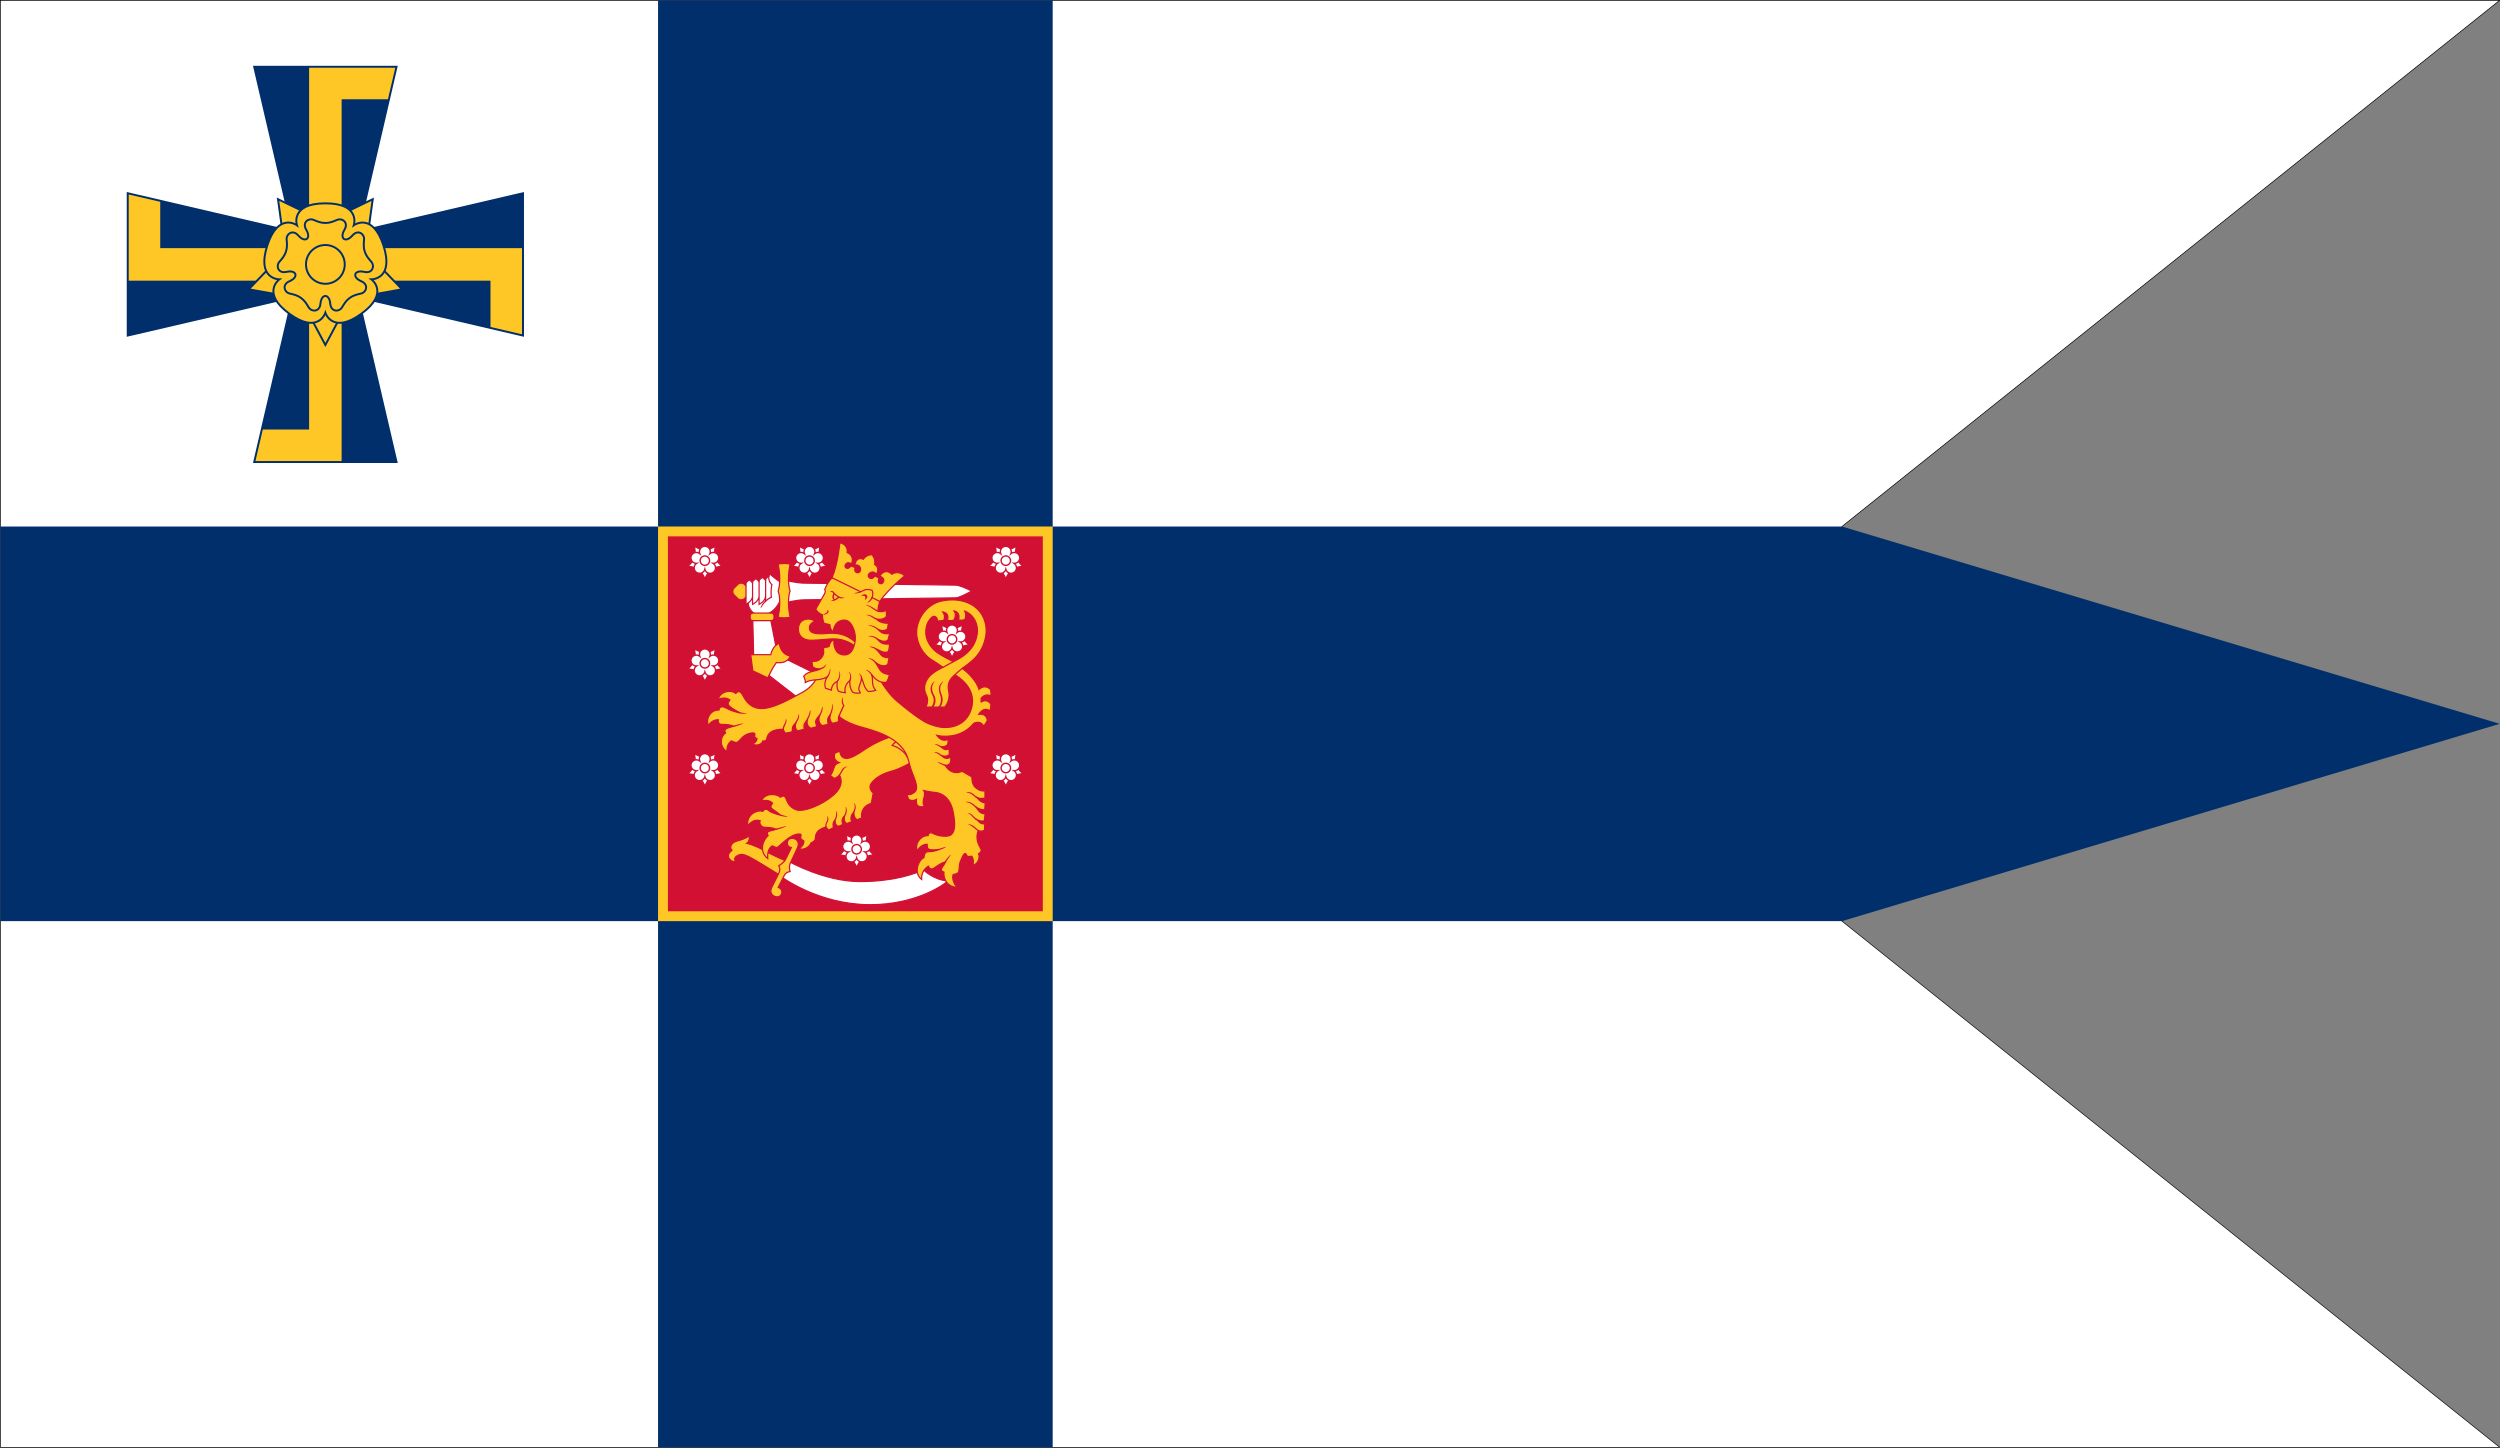 <svg xmlns="http://www.w3.org/2000/svg" xmlns:xlink="http://www.w3.org/1999/xlink" version="1.0" width="1900.5" height="1100.5"><rect width="100%" height="100%" fill="#808080" stroke="none"/><path d="M.25.25h1900l-500 400v300l500 400H.25V.25z" style="fill:#fff;fill-opacity:1;fill-rule:evenodd;stroke:#000;stroke-width:.5;stroke-linecap:butt;stroke-linejoin:miter;stroke-miterlimit:4;stroke-opacity:1;stroke-dasharray:none"/><path d="M.25 400.25h1400l500 150-500 150H.25v-300z" style="fill:#002f6c;fill-opacity:1;fill-rule:evenodd;stroke:none"/><path style="fill:#002f6c;fill-opacity:1;stroke:none" d="M500.25.25h300v1100h-300z"/><path style="fill:#ffc726;fill-opacity:1;stroke:none" d="M500.25 400.25h300v300h-300z"/><path style="fill:#d21034;fill-opacity:1;stroke:none" d="M507.75 407.75h285v285h-285z"/><path d="M189.852 372.534c99.516.888 16.37 1.843 114.028 1.177-30.961-131.793-9.679-34.877-33.815-142.112-3.022-13.426-42.192-11.105-43.773-4.209-27.373 119.455-5.861 23.397-36.44 145.145z" style="fill:none;stroke-linecap:round;stroke-linejoin:round;stroke-miterlimit:3.864;stroke-dasharray:none"/><g style="display:inline;mix-blend-mode:normal;stroke:#c8102e;stroke-width:.39;stroke-miterlimit:4;stroke-dasharray:none"><g style="mix-blend-mode:normal;stroke:#c8102e;stroke-width:.39;stroke-miterlimit:4;stroke-dasharray:none" transform="matrix(2.404 0 0 2.404 516.392 244.899)"><use xlink:href="#a" transform="translate(33.093)" width="100%" height="100%" style="stroke:#c8102e;stroke-width:.39;stroke-miterlimit:4;stroke-dasharray:none"/><g id="a" style="stroke:#d21034;stroke-width:.39;stroke-miterlimit:4;stroke-dasharray:none;stroke-opacity:1"><path style="font-variation-settings:normal;vector-effect:none;fill:#fff;fill-opacity:1;fill-rule:evenodd;stroke:#d21034;stroke-width:.39;stroke-linecap:butt;stroke-linejoin:miter;stroke-miterlimit:4;stroke-dasharray:none;stroke-dashoffset:0;stroke-opacity:1;marker:none;marker-start:none;marker-mid:none;marker-end:none;stop-color:#c8102e" d="M12.722 71.481c1.187.816 2.937 1.235 2.937 1.235s1.75-.42 2.936-1.235c-.408 1.381-.267 3.175-.267 3.175s.94 1.534 2.082 2.411c-1.44.038-3.101.727-3.101.727s-1.17 1.368-1.65 2.726c-.482-1.358-1.65-2.726-1.65-2.726s-1.662-.689-3.102-.727c1.142-.877 2.082-2.411 2.082-2.411s.142-1.794-.267-3.175z" transform="matrix(1.157 0 0 1.157 -10.023 -11.923)"/><path style="font-variation-settings:normal;opacity:1;vector-effect:none;fill:#fff;fill-opacity:1;fill-rule:evenodd;stroke:#d21034;stroke-width:1.472;stroke-linecap:butt;stroke-linejoin:miter;stroke-miterlimit:4;stroke-dasharray:none;stroke-dashoffset:0;stroke-opacity:1;marker:none;marker-start:none;marker-mid:none;marker-end:none;stop-color:#c8102e;stop-opacity:1" d="M59.129 270.59a5.616 5.616 0 0 0-5.182 7.648 5.616 5.616 0 1 0-3.236 9.957 5.616 5.616 0 0 0-.26 9.264 5.616 5.616 0 0 0 8.73-3.111 5.616 5.616 0 1 0 8.471-6.155c.694.04 1.388-.05 2.05-.263a5.616 5.616 0 1 0-5.284-9.694 5.616 5.616 0 0 0-5.29-7.646zm4.9 14.853a4.846 4.846 0 1 1-9.692-.001 4.846 4.846 0 0 1 9.692.001z" transform="translate(-10.023 -11.923) scale(.306)"/></g><use height="100%" width="100%" transform="translate(95.168)" xlink:href="#a" style="stroke:#c8102e;stroke-width:.39;stroke-miterlimit:4;stroke-dasharray:none"/><use style="stroke:#c8102e;stroke-width:.39;stroke-miterlimit:4;stroke-dasharray:none" xlink:href="#a" transform="translate(78.158 24.884)" width="100%" height="100%"/><use style="stroke:#c8102e;stroke-width:.39;stroke-miterlimit:4;stroke-dasharray:none" xlink:href="#a" transform="translate(0 32.455)" width="100%" height="100%"/><use style="stroke:#c8102e;stroke-width:.39;stroke-miterlimit:4;stroke-dasharray:none" height="100%" width="100%" transform="translate(0 65.575)" xlink:href="#a"/><use style="stroke:#c8102e;stroke-width:.39;stroke-miterlimit:4;stroke-dasharray:none" xlink:href="#a" transform="translate(33.093 65.575)" width="100%" height="100%"/><use style="stroke:#c8102e;stroke-width:.39;stroke-miterlimit:4;stroke-dasharray:none" height="100%" width="100%" transform="translate(95.168 65.575)" xlink:href="#a"/><use style="stroke:#c8102e;stroke-width:.39;stroke-miterlimit:4;stroke-dasharray:none" height="100%" width="100%" transform="translate(48 91.261)" xlink:href="#a"/></g><g style="stroke:#c8102e;stroke-width:.39;stroke-miterlimit:4;stroke-dasharray:none"><g style="stroke:#c8102e;stroke-width:.39;stroke-miterlimit:4;stroke-dasharray:none"><path d="m17.387 84.04 1.044-1.044a1.596 1.596 0 0 1 2.262 0l1.044 1.044a1.596 1.596 0 0 1 0 2.262l-1.044 1.045a1.596 1.596 0 0 1-2.262 0l-1.044-1.045a1.596 1.596 0 0 1 0-2.262z" style="color:#000;overflow:visible;opacity:1;mix-blend-mode:normal;fill:#ffc726;fill-opacity:1;fill-rule:evenodd;stroke:#d21034;stroke-width:.39;stroke-linecap:round;stroke-linejoin:miter;stroke-miterlimit:4;stroke-dasharray:none;stroke-opacity:1" transform="matrix(2.404 0 0 2.404 516.392 244.899)"/><path transform="translate(516.392 244.899) scale(.636)" d="m163.452 420.433-45.975-22.661-9.058-46.437-1.941-2.769c11.038-5.832 14.213-16.53 14.213-16.53l-.289-21.575c-6.381-4.255-12.322-9.59-12.322-9.59-.481.982-.78 1.927-.951 2.834l-.045.174c.01-.063.014-.124.025-.188 0 0-3.906 2.404-3.906 4.21v1.478c0-1.806-3.904-4.21-3.904-4.21s-3.904 2.404-3.904 4.21v1.478c0-1.805-3.905-4.209-3.905-4.209s-3.904 2.404-3.904 4.21v1.478c0-1.806-3.904-4.209-3.904-4.209s-3.907 2.403-3.907 4.209v25.035s1.097-.538 2.47-1.545c.244 2.501 1.498 8.814 8.03 12.94l-2.503 2.77 1.307 56.692 52.137 40.393 28.317-12.699z" style="font-variation-settings:normal;opacity:1;mix-blend-mode:normal;vector-effect:none;fill:#fff;fill-opacity:1;fill-rule:evenodd;stroke:#d21034;stroke-width:1.472;stroke-linecap:butt;stroke-linejoin:miter;stroke-miterlimit:4;stroke-dasharray:none;stroke-dashoffset:0;stroke-opacity:1;marker:none;marker-start:none;marker-mid:none;marker-end:none;stop-color:#c8102e;stop-opacity:1"/><path d="M103.203 309.379v23.992c4.053-3.642 6.856-4.514 6.856-4.514s-1.11-6.795.632-15.068c0 0-4.694-4.16-3.582-10.098m-11.714 7.166v26.513s7.809-3.837 7.809-10.16m-15.618-14.874v25.034s7.809-3.837 7.809-10.16m-13.15 8.616c2.265-1.7 5.34-4.76 5.34-8.615" transform="translate(516.392 244.899) scale(.636)" style="font-variation-settings:normal;opacity:1;mix-blend-mode:normal;vector-effect:none;fill:none;fill-opacity:1;fill-rule:evenodd;stroke:#d21034;stroke-width:1.472;stroke-linecap:square;stroke-linejoin:miter;stroke-miterlimit:4;stroke-dasharray:none;stroke-dashoffset:0;stroke-opacity:1;marker:none;marker-start:none;marker-mid:none;marker-end:none;stop-color:#c8102e;stop-opacity:1"/><path style="font-variation-settings:normal;opacity:1;vector-effect:none;fill:#fff;fill-opacity:1;fill-rule:evenodd;stroke:#d21034;stroke-width:.39;stroke-linecap:butt;stroke-linejoin:miter;stroke-miterlimit:4;stroke-dasharray:none;stroke-dashoffset:0;stroke-opacity:1;marker:none;marker-start:none;marker-mid:none;marker-end:none;stop-color:#c8102e;stop-opacity:1" d="M33.33 88.746s3.876-.896 5.937-.924l48.214-.64c.832-.01 3.137-1.118 4.966-2.14-1.83-1.023-4.134-1.872-4.966-1.883l-48.214-.64c-2.06-.026-5.937-.923-5.937-.923z" transform="matrix(2.404 0 0 2.404 516.392 244.899)"/><path d="M31.259 76.537s.537-.226 1.89-.226c1.354 0 1.891.226 1.891.226-1.152 5.427-.004 8.505-.004 8.505s-1.148 2.818.004 8.245c0 0-.537.226-1.89.226-1.354 0-1.891-.226-1.891-.226 1.151-5.427.004-8.245.004-8.245s1.147-3.078-.004-8.505z" style="font-variation-settings:normal;opacity:1;mix-blend-mode:normal;vector-effect:none;fill:#ffc726;fill-opacity:1;fill-rule:evenodd;stroke:#d21034;stroke-width:.39;stroke-linecap:butt;stroke-linejoin:miter;stroke-miterlimit:4;stroke-dasharray:none;stroke-dashoffset:0;stroke-opacity:1;marker:none;marker-start:none;marker-mid:none;marker-end:none;stop-color:#c8102e;stop-opacity:1" transform="matrix(2.404 0 0 2.404 516.392 244.899)"/><path d="M23.274 91.998h5.83c.47 0 .849.379.849.849v.692c0 .47-.378.848-.848.848h-5.83a.846.846 0 0 1-.849-.848v-.692c0-.47.379-.849.848-.849z" style="color:#000;overflow:visible;opacity:1;mix-blend-mode:normal;fill:#ffc726;fill-opacity:1;fill-rule:evenodd;stroke:#d21034;stroke-width:.39;stroke-linecap:round;stroke-linejoin:miter;stroke-miterlimit:4;stroke-dasharray:none;stroke-opacity:1" transform="matrix(2.404 0 0 2.404 516.392 244.899)"/><path d="M30.695 107.651c3.802.422 4.378-2.074 4.378-2.074-1.975-.325-3.228-2.012-3.418-3.993-2.189.652-2.726 3.57-2.726 3.57h-6.336l.652 5.108 4.724 2.228c.787-1.639 1.671-3.393 2.726-4.839z" style="font-variation-settings:normal;opacity:1;mix-blend-mode:normal;vector-effect:none;fill:#ffc726;fill-opacity:1;fill-rule:evenodd;stroke:#d21034;stroke-width:.39;stroke-linecap:butt;stroke-linejoin:miter;stroke-miterlimit:4;stroke-dasharray:none;stroke-dashoffset:0;stroke-opacity:1;marker:none;marker-start:none;marker-mid:none;marker-end:none;stop-color:#c8102e;stop-opacity:1" transform="matrix(2.404 0 0 2.404 516.392 244.899)"/><path d="M27.238 87.98c-.672.64-1.277 1.408-1.516 2.319-.05.216-.003.293.122.074.47-.78 1.024-1.515 1.692-2.135-.095-.074-.18-.318-.283-.272z" style="color:#000;font-style:normal;font-variant:normal;font-weight:400;font-stretch:normal;font-size:medium;line-height:normal;font-family:sans-serif;font-variant-ligatures:normal;font-variant-position:normal;font-variant-caps:normal;font-variant-numeric:normal;font-variant-alternates:normal;font-variant-east-asian:normal;font-feature-settings:normal;font-variation-settings:normal;text-indent:0;text-align:start;text-decoration:none;text-decoration-line:none;text-decoration-style:solid;text-decoration-color:#000;letter-spacing:normal;word-spacing:normal;text-transform:none;writing-mode:lr-tb;direction:ltr;text-orientation:mixed;dominant-baseline:auto;baseline-shift:baseline;text-anchor:start;white-space:normal;shape-padding:0;shape-margin:0;inline-size:0;clip-rule:nonzero;display:inline;overflow:visible;visibility:visible;opacity:1;isolation:auto;mix-blend-mode:normal;color-interpolation:sRGB;color-interpolation-filters:linearRGB;solid-color:#000;solid-opacity:1;vector-effect:none;fill:#d21034;fill-opacity:1;fill-rule:evenodd;stroke:none;stroke-width:.39;stroke-linecap:butt;stroke-linejoin:miter;stroke-miterlimit:4;stroke-dasharray:none;stroke-dashoffset:0;stroke-opacity:1;marker:none;color-rendering:auto;image-rendering:auto;shape-rendering:auto;text-rendering:auto;enable-background:accumulate;stop-color:#c8102e;stop-opacity:1" stroke="none" transform="matrix(2.404 0 0 2.404 516.392 244.899)"/></g><g style="stroke:#c8102e;stroke-width:.39;stroke-miterlimit:4;stroke-dasharray:none"><path d="M31.534 174.743s-7.494-4.725-9.395-5.648c-1.9-.923-2.715-1.032-3.964-.272-1.25.76-.326 1.792-.326 1.792-.923.11-1.9-.38-2.28-1.466-.381-1.086 1.085-2.118 1.085-2.118-.814-.977-.38-2.498 1.901-3.041 2.28-.543 3.53-1.52 3.53-1.52s.38 1.52-.76 2.335c0 0 2.335.488 5.213 2.118 2.878 1.629 7.712 3.692 7.712 3.692z" style="font-variation-settings:normal;opacity:1;vector-effect:none;fill:#ffc726;fill-opacity:1;fill-rule:evenodd;stroke:#d21034;stroke-width:.39;stroke-linecap:butt;stroke-linejoin:miter;stroke-miterlimit:4;stroke-dasharray:none;stroke-dashoffset:0;stroke-opacity:1;marker:none;marker-start:none;marker-mid:none;marker-end:none;stop-color:#c8102e;stop-opacity:1" transform="matrix(2.404 0 0 2.404 516.392 244.899)"/><path d="M34.757 170.597s11.208 6.3 22.273 6.3c11.066 0 17.48-2.498 20.195-3.693 0 0 3.258 3.259 7.712 3.476-.74.892-9.748 7.55-24.633 7.54-16.484-.014-28.371-9.06-28.371-9.06z" style="font-variation-settings:normal;opacity:1;vector-effect:none;fill:#fff;fill-opacity:1;fill-rule:evenodd;stroke:#d21034;stroke-width:.39;stroke-linecap:butt;stroke-linejoin:miter;stroke-miterlimit:4;stroke-dasharray:none;stroke-dashoffset:0;stroke-opacity:1;marker:none;marker-start:none;marker-mid:none;marker-end:none;stop-color:#c8102e;stop-opacity:1" transform="matrix(2.404 0 0 2.404 516.392 244.899)"/><path style="font-variation-settings:normal;opacity:1;vector-effect:none;fill:#ffc72c;fill-opacity:1;fill-rule:evenodd;stroke:#d21034;stroke-width:.39;stroke-linecap:butt;stroke-linejoin:miter;stroke-miterlimit:4;stroke-dasharray:none;stroke-dashoffset:0;stroke-opacity:1;marker:none;marker-start:none;marker-mid:none;marker-end:none;stop-color:#c8102e;stop-opacity:1" d="M33.214 174.949c-.616 1.139-1.941 3.776-1.941 3.776s1.328.448 1.161 1.662c-.167 1.215-1.296 1.639-2.336 1.164-1.04-.474-1.476-1.48-.858-2.79s1.747-3.37 2.298-4.622c.551-1.252-.07-2.22-.07-2.22s1.443-.905 1.95-1.718c.501-.807 2.017-4.044 2.017-4.044-.515-.02-1.406-.486-1.239-1.701.167-1.215 1.374-1.485 2.414-1.01 1.04.474 1.284 1.595.78 2.752-.502 1.156-1.746 3.676-2.297 4.928-.551 1.253-.046 2.604-.046 2.604s-1.218.08-1.833 1.219z" transform="matrix(2.404 0 0 2.404 516.392 244.899)"/></g><g style="display:inline;opacity:1;mix-blend-mode:normal;stroke:#c8102e;stroke-width:.39;stroke-miterlimit:4;stroke-dasharray:none"><path transform="rotate(43.113 118.906 1010.965) scale(2.404)" d="M90.17 150.937c-.484 4.563-3.156 10.323-5.427 11.277-2.27.953-3.817.037-4.767-.396-.95-.432-1.4 0-1.62.94-1.753-.095-4.612 2.521-3.488 4.893.497-.694 1.296-1.918 3-1.877 0 0 .073.88.429 1.27s1.75-.12 4.068-.234c0 0-2.672 1.516-3.683 1.509-.999-.008-1.497.508-1.316 1.47-1.964.949-2.944 4.675-.362 6.493-.053-1.719.282-2.988 1.794-3.775 0 0 .213.843 1.398.948 1.186.106 1.776-1.561 4.134-2.437-.44 1.03-1.395 1.961-1.323 2.538.045.366.483.498.846.704-.274 1.973 1.208 5.705 4.847 5.35-.888-.857-2.14-2.288-1.677-3.929.538-.233.8-.205 1.254-.42.525-.248.268-1.69.734-4.323.467-2.634 1.41-3.666 1.902-3.979.491-.312.531.375.937.734.405.358 1.41.053 1.41.053.69.742.835 1.592.557 2.697 1.154-.082 2.163-2.23 1.52-3.897 0 0 .586-.89.157-1.68-.429-.792-2.101-1.666-.163-5.165.738.335 1.376.076 1.376.076l.494-1.551s-1.345-.578-1.27-2.154c.266.351.766 1.217 2.12.915l.666-1.514s-1.64-.4-1.497-2.394c0 0 .6 1.596 2.144 1.416l.82-1.587s-1.644-.246-1.677-2.745c0 0 1.064 1.534 2.458 1.196l.663-1.439s-2.894-1.978-.935-5.448l-1.791-2.787s-2.35.192-2.55-1.928c-.198-2.12.455-4.442 2.078-7.078 1.624-2.636 2.585-6.14 2.585-6.14l-2.957-3.555-7.21 1.914s-2.23 3.648-3.41 9.07c-1.112 5.104-2.215 5.81-3.196 6.043-.982.233-2.127-.762-2.127-.762l-.665 1.515s.774 2.177 3.033 1.253c-1.111 1.998.575 2.476.722 4.903 0 0 1.043-.157 1.463-.105 0 0 .6-.71.564-1.941 1.11.295 3.422 1.5 2.938 6.063z" style="color:#000;font-style:normal;font-variant:normal;font-weight:400;font-stretch:normal;font-size:medium;line-height:normal;font-family:sans-serif;font-variant-ligatures:normal;font-variant-position:normal;font-variant-caps:normal;font-variant-numeric:normal;font-variant-alternates:normal;font-variant-east-asian:normal;font-feature-settings:normal;font-variation-settings:normal;text-indent:0;text-align:start;text-decoration:none;text-decoration-line:none;text-decoration-style:solid;text-decoration-color:#000;letter-spacing:normal;word-spacing:normal;text-transform:none;writing-mode:lr-tb;direction:ltr;text-orientation:mixed;dominant-baseline:auto;baseline-shift:baseline;text-anchor:start;white-space:normal;shape-padding:0;shape-margin:0;inline-size:0;clip-rule:nonzero;display:inline;overflow:visible;visibility:visible;opacity:1;isolation:auto;mix-blend-mode:normal;color-interpolation:sRGB;color-interpolation-filters:linearRGB;solid-color:#000;solid-opacity:1;vector-effect:none;fill:#ffc726;fill-opacity:1;fill-rule:evenodd;stroke:#d21034;stroke-width:.39;stroke-linecap:butt;stroke-linejoin:miter;stroke-miterlimit:4;stroke-dasharray:none;stroke-dashoffset:0;stroke-opacity:1;marker:none;color-rendering:auto;image-rendering:auto;shape-rendering:auto;text-rendering:auto;enable-background:accumulate;stop-color:#c8102e;stop-opacity:1"/><path d="M52.809 140.573a1.964 1.964 0 0 0-1.358.937c-.352.563-.608 1.191-1.056 1.674.113.051.249.271.345.205.505-.633.821-1.388 1.3-2.038.243-.328.582-.557.965-.693.273-.145-.101-.105-.196-.085zm2.46 11.662c.375.77.154 1.666-.193 2.412-.145.149.042.196.16.265.13.14.168-.045.223-.147.343-.73.496-1.644.072-2.375-.074-.126-.157-.25-.288-.323l.026.168zm-2.693 1.18c.243.82-.024 1.695-.4 2.43-.14.148-.064.236.102.304.125.145.186.012.243-.108.407-.769.62-1.733.237-2.554-.043-.12-.231-.358-.181-.092zm-3.034 1.377c.178.772.017 1.585-.326 2.28-.023.11-.216.272-.03.32.131.074.287.22.32-.015.3-.673.55-1.438.37-2.178a1.472 1.472 0 0 0-.355-.624l.02.217zm-17.596.952c-.024.12-.198.343.013.348.678.186 1.467.355 2.17.308.268-.019.017-.125-.11-.143-.665-.141-1.403-.374-2.053-.574-.007.02-.016.04-.02.061zm14.83.583c.107.527.098 1.1-.177 1.568-.252.439-.43.928-.425 1.44-.003.13.004.262.008.393.12-.047.313-.041.386-.12-.09-.503.062-1.008.306-1.445.23-.408.368-.896.225-1.358-.068-.234-.148-.476-.313-.662l-.01.184zm-14.112 3.292c-.721.189-1.445.377-2.168.563.057.109.028.364.144.37 1.047-.287 2.094-.601 3.071-1.08.238-.143-.026-.143-.166-.09-.293.08-.587.158-.88.237z" style="color:#000;font-style:normal;font-variant:normal;font-weight:400;font-stretch:normal;font-size:medium;line-height:normal;font-family:sans-serif;font-variant-ligatures:normal;font-variant-position:normal;font-variant-caps:normal;font-variant-numeric:normal;font-variant-alternates:normal;font-variant-east-asian:normal;font-feature-settings:normal;font-variation-settings:normal;text-indent:0;text-align:start;text-decoration:none;text-decoration-line:none;text-decoration-style:solid;text-decoration-color:#000;letter-spacing:normal;word-spacing:normal;text-transform:none;writing-mode:lr-tb;direction:ltr;text-orientation:mixed;dominant-baseline:auto;baseline-shift:baseline;text-anchor:start;white-space:normal;shape-padding:0;shape-margin:0;inline-size:0;clip-rule:nonzero;display:inline;overflow:visible;visibility:visible;opacity:1;isolation:auto;mix-blend-mode:normal;color-interpolation:sRGB;color-interpolation-filters:linearRGB;solid-color:#000;solid-opacity:1;vector-effect:none;fill:#d21034;fill-opacity:1;fill-rule:evenodd;stroke:none;stroke-width:.39;stroke-linecap:butt;stroke-linejoin:miter;stroke-miterlimit:4;stroke-dasharray:none;stroke-dashoffset:0;stroke-opacity:1;marker:none;color-rendering:auto;image-rendering:auto;shape-rendering:auto;text-rendering:auto;enable-background:accumulate;stop-color:#c8102e;stop-opacity:1" stroke="none" transform="matrix(2.404 0 0 2.404 516.392 244.899)"/><path d="M68.898 132.546s-.978.38-1.575 1.303c0 0 3.434.83 4.933 3.985" style="font-variation-settings:normal;display:inline;opacity:1;mix-blend-mode:normal;vector-effect:none;fill:none;fill-opacity:1;fill-rule:evenodd;stroke:#d21034;stroke-width:.39;stroke-linecap:butt;stroke-linejoin:miter;stroke-miterlimit:4;stroke-dasharray:none;stroke-dashoffset:0;stroke-opacity:1;marker:none;marker-start:none;marker-mid:none;marker-end:none;stop-color:#c8102e;stop-opacity:1" transform="matrix(2.404 0 0 2.404 516.392 244.899)"/></g><g style="stroke:#c8102e;stroke-width:.39;stroke-miterlimit:4;stroke-dasharray:none"><path style="color:#000;font-style:normal;font-variant:normal;font-weight:400;font-stretch:normal;font-size:medium;line-height:normal;font-family:sans-serif;font-variant-ligatures:normal;font-variant-position:normal;font-variant-caps:normal;font-variant-numeric:normal;font-variant-alternates:normal;font-variant-east-asian:normal;font-feature-settings:normal;font-variation-settings:normal;text-indent:0;text-align:start;text-decoration:none;text-decoration-line:none;text-decoration-style:solid;text-decoration-color:#000;letter-spacing:normal;word-spacing:normal;text-transform:none;writing-mode:lr-tb;direction:ltr;text-orientation:mixed;dominant-baseline:auto;baseline-shift:baseline;text-anchor:start;white-space:normal;shape-padding:0;shape-margin:0;inline-size:0;clip-rule:nonzero;display:inline;overflow:visible;visibility:visible;opacity:1;isolation:auto;mix-blend-mode:normal;color-interpolation:sRGB;color-interpolation-filters:linearRGB;solid-color:#000;solid-opacity:1;vector-effect:none;fill:#ffc726;fill-opacity:1;fill-rule:evenodd;stroke:#d21034;stroke-width:1.472;stroke-linecap:butt;stroke-linejoin:miter;stroke-miterlimit:4;stroke-dasharray:none;stroke-dashoffset:0;stroke-opacity:1;marker:none;color-rendering:auto;image-rendering:auto;shape-rendering:auto;text-rendering:auto;enable-background:accumulate;stop-color:#c8102e;stop-opacity:1" d="M326.42 331.96c-3.818 0-7.926.39-12.318 1.272-17.57 3.529-29.124 19.94-30.276 34.954-1.19 15.52 8.257 29.475 17.75 35.33 9.493 5.854 10.544 7.247 13.582 9.011-4.295 2.485-14.938 6.948-19.453 15.569-4.515 8.62-1.847 14.572 0 18.677 1.847 4.106 1.002 9.633-1.025 13.342h22.578s7.184-7.388 4.72-19.293c-2.463-11.905 5.095-17.132 7.627-19.445 6.566 4.62 10.769 7.954 14.516 13.033 6.84 9.27 8.42 20.158 3.404 31.926-4.86 11.4-14.894 16.405-23.29 17.643-8.719 1.285-15.24.123-24.86-3.463-9.621-3.587-25.838-16.227-39.385-27.721-13.547-11.494-23.398-31.61-23.398-31.61l-61.576-.822-11.203 5.182s-3.472 9.88-17.112 17.195c-13.64 7.315-29.642 16.566-43.478 18.713-13.836 2.147-21.6-4.895-26.116-13.31-4.361-8.13-6.31-7.498-9.646-4.311-6.415-5.183-18.817-1.987-20.936 6.979 3.058-1.027 8.828-3.08 13.957.82 0 0-2.34 2.933-2.113 4.916.228 1.982 5.397 5.963 14.428 10.478 0 0-8.064-1.194-15.492-5.115-7.176-3.787-8.806-2.077-9.998 1.815-8.216-.717-16.105 8.246-12.649 18.302 1.963-2.559 5.605-7.075 12.037-6.705 0 0-.92 2.715 1.198 4.643 2.117 1.928 8.663-.412 17.035 3.01-5.444 1.738-8.984 2.482-10.133 4.355-.728 1.187-.068 2.353.52 3.818-6.844 4.603-7.353 16.532 1.652 22.188-.08-3.224.062-9.025 5.3-12.777 2.138.58 2.83 1.673 5.735 1.843 2.906.171 6.224-6.18 10.701-8.638 4.477-2.459 8.042-2.957 10.219-2.666 2.177.29 1.16 2.468 1.16 4.064 0 1.597 2.758 2.467 2.758 2.467-.145 2.858-1.74 4.997-5.37 6.676 2.613 1.682 10.208 2.22 12.481-3.774 0 0 3.774.872 4.5-2.176.726-3.047 1.742-11.755 20.03-11.755 0 0 .24 2.756 2.417 4.498 0 0 4.936-.145 8.274-1.887-.435-7.557 1.822-6.978 4.933-11.756 0 0-3.772 6.677 1.163 11.176l8.127-2.178c-1.33-6.699 1.08-6.905 4.209-12.771 0 0-3.483 7.837 3.628 11.755l7.258-2.03c-2.65-7.241-1.73-7.653 3.627-14.079-1.16 2.758-3.046 9.288 2.904 12.916l6.967-1.596c-1.715-7.898.553-8.38 2.903-12.337 0 0-2.904 6.822 2.03 11.03 0 0 5.517-.289 7.694-2.466 0 0-.956-3.562.145-5.807 0 0 7.473 7.625 27.513 13.131 20.04 5.506 34.233 10.72 45.178 21.522 10.946 10.802 9.907 19.42 14.537 31.58 4.709 12.363 8.1 20.04 3.338 24.383-4.762 4.342-8.853 2.613-8.853 2.613s.21 3.955 1.955 6.213c.205.103 4.105 2.77 9.031-.104 0 0-.821 4.722 1.334 7.287 2.42 1.958 5.256 1.838 8.209 1.13-4.405-7.038 2.853-13.235-.922-18.987 0 0 7.292 1.653 14.113 2.379 6.822.726 17.427 5.454 20.916 22.285 3.49 16.831 2.874 28.735-6.568 29.762-5.943.646-11.786-.645-15.377-2.28-3.59-1.634-6.39-3.368-7.807 1.75-8.235-.439-16.412 9.42-12.873 17.926 1.876-2.623 5.348-7.669 11.79-7.515 0 0-.177 3.747 1.17 5.22 1.346 1.475 5.224 1.97 13.577.801 0 0-6.636 2.71-11.85 2.67-5.142-.039-6.031 1.96-6.706 7.145-7.425 3.589-12.487 19.226-2.729 26.097-.65-6.076 2.425-12.846 8.14-15.82 0 0 .6 2.802 3.405 3.375 2.806.573 8.32-6.285 16.905-8.442-1.666 3.895-5.274 7.412-5.002 9.592.172 1.382 1.825 1.883 3.199 2.66-1.037 7.457 3.959 17.914 15.346 17.944-2.075-2.47-6.2-8.73-4.45-14.932 2.033-.88 3.254-.46 5.631-2.14 2.377-1.68 1.006-8.713 2.969-13.428 1.963-4.715 3.258-8.26 5.115-9.442 1.857-1.182 1.578 1.257 3.11 2.612 1.531 1.354 5.332.203 5.332.203 1.894 2.343 2.556 6.579 1.505 10.752 4.36-.31 9.155-7.38 6.727-13.678 0 0 4.729-2.096 2.615-5.996-2.114-3.9-6.892-11.777-2.873-21.627 4.662 1.763 7.33-.494 7.33-.494l.41-7.594c-6.185.55-6.454-3.007-11.084-5.953 6.363 4.105 10.47 2.258 10.47 2.258l1.025-8.21c-7.422-.225-8.184-5.295-11.7-8.825 6.569 5.131 11.29 3.693 11.29 3.693l.41-8.209c-6.386-.319-7.406-4.524-11.084-6.979 5.952 3.49 10.878 1.231 10.878 1.231v-8.416c-3.694.616-7.799-.616-11.904-4.516-4.105-3.9-3.695-12.11-3.695-12.11l-11.7-6.773c-13.752 5.953-20.251-7.251-20.251-7.251 3.9.615 5.748-2.258 5.748-2.258 1.083-2.395 1.178-5.08.615-7.184-7.02 3.309-8.566-.827-12.316-3.08 5.747 3.695 10.347.41 10.347.41 1.122-3.504-.084-7.594-.084-7.594-5.599 2.948-7.067-1.172-10.469-2.873 5.337 1.848 8.827-1.847 8.827-1.847 1.231-2.463.615-6.569.615-6.569-7.39 4.31-13.33-4.763-13.33-4.763s6.993 2.187 18.012.562c8.756-1.29 18.859-5.79 25.99-14.765 9.136-4.216 11.824 3.263 11.824 3.263 3.131-3.21 4.553-6.92 4.553-6.92s-.641-8.641-10.2-7.166c6.836-10.355 13.342-4.058 13.342-4.058 1.395-4.262 1.035-8.217 1.035-8.217s-4.085-6.96-11.496-2.469a41.543 41.543 0 0 0-.127-4.246c5.748-7.176 11.78-2.877 11.78-2.877.41-4.515-.41-7.594-.41-7.594s-5.921-7.352-13.737-.425a42.605 42.605 0 0 0-5.75-10.72c-4.015-5.442-8.401-9.842-14.357-14.331 1.793-1.46 5.786-3.93 11.887-9.274 6.594-5.777 13.406-14.461 16.03-28.384 2.713-14.384-2.625-28.502-13.464-36.364-5.966-4.327-14.796-7.853-26.25-7.857zm1.785 13.13s8.418 1.306 5.516 10.885c0 0 4.499.87 7.547-.58 0 0 2.687-4.825-.213-10.133a27.71 27.71 0 0 1 5.45 3.052c7.315 5.305 11.328 15.211 9.31 25.918-2.106 11.169-8.005 18.386-15.835 24.346-3.84 2.923-8.487 5.266-12.789 7.443-4.654-3.373-7.951-3.892-17.447-10.062-9.495-6.17-15.836-16.79-15.039-27.174.41-5.351 1.523-9.58 5.715-14.644s8.717-1.16 7.851 2.996c4.05.127 7.678-.61 7.678-.61s2.937-5.36-1.072-10.072c0 0 8.538.667 5.49 9.81 0 0 4.21 1.16 7.694-.146 0 0 4.353-6.24.144-11.03z" transform="translate(516.392 244.899) scale(.636)"/><path d="M80.55 113.704c-.801.625-1.202 1.689-1.06 2.689.071.649.353 1.247.66 1.814.443.909.372 2.017-.096 2.895-.106.215-.24.414-.387.603h.716c.709-1.017.86-2.414.314-3.538-.313-.594-.625-1.206-.72-1.88a3.148 3.148 0 0 1 .638-2.456c.077-.147.17-.276-.066-.127zm2.725.001c-.575.458-1.06 1.088-1.154 1.836-.129.908.165 1.8.45 2.65.323 1.073.192 2.301-.435 3.25-.023.083-.25.251-.146.264h.564c.77-1.048.911-2.48.485-3.693-.299-.77-.586-1.574-.513-2.416.048-.69.417-1.274.843-1.802.07-.175.095-.18-.094-.089zm-31.62 5.091c-.38.75-.387 1.726.148 2.405-.546 1.102-1.023 2.212-1.512 3.34.121.018.303.193.384.105.544-1.147 1.037-2.293 1.583-3.439-.544-.657-.626-1.579-.482-2.399-.008-.222-.004-.152-.121-.012zm-3.31 2.102c.028 1.006-.352 2.186-.748 3.091.082.055.269.173.36.16.396-.87.702-2.045.57-3.008-.022-.143-.047-.289-.137-.407l-.044.164zm-3.224.802c-.027.86-.494 1.823-.907 2.553.117.035.278.233.365.155.399-.69.852-1.665.722-2.49a1.12 1.12 0 0 0-.136-.404l-.044.186zm-3.801 1.182c-.145.837-.548 1.809-.958 2.545.123.02.301.2.387.114.337-.654.708-1.548.745-2.295.01-.202-.05-.396-.12-.583l-.054.219zm-22.304.5c0 .122-.177.354.033.345.613.125 1.433.14 2.057.12.278-.022-.03-.14-.156-.155-.579-.13-1.342-.229-1.919-.373l-.015.063zm18.692.661c.004.813-.543 1.684-.909 2.37.12.028.284.22.373.139.363-.623.814-1.51.723-2.262a1.128 1.128 0 0 0-.143-.431l-.044.184zm-4.031 1.498c.01.565-.17 1.118-.475 1.592-.298.466-.491 1.004-.491 1.563.037.102.273.005.392.024.022-.849.641-1.562.78-2.401a1.47 1.47 0 0 0-.17-.974l-.036.196zm-13.824 1.394c-.947.148-1.88.465-2.81.69.056.11.026.364.143.373.97-.256 1.947-.597 2.882-.961.24-.107.055-.142-.106-.116l-.11.014zm60.869 6.439c.292.224.653.334.971.517.236.118.543.34.775.465.033-.118.228-.284.148-.368-.52-.278-1.172-.563-1.758-.621l-.136.007zm.281 2.6a1.2 1.2 0 0 0-.416.113c.303.086.628.101.908.263.332.164.666.483.985.669.033-.119.23-.272.154-.366-.459-.336-1.044-.728-1.63-.68zm.814 3.225c-.24.008-.185.07.005.135.787.238 1.489.892 2.323.98-.02-.123.093-.35-.015-.4-.796-.077-1.498-.76-2.313-.715zm9.395 9.423c-.16.006-.322.017-.469.086.292.125.616.119.917.232.627.174 1.127.6 1.605 1.025.137.113.547.44.7.53.034-.119.23-.28.153-.37-.502-.326-1.153-1.042-1.714-1.277a2.633 2.633 0 0 0-1.192-.226zm-.32 3.048c-.083-.006-.4.065-.196.113.272.068.57.088.841.198.76.257 1.577 1.002 2.172 1.523.055-.11.28-.232.218-.333-.667-.598-1.63-1.394-2.548-1.49a2.991 2.991 0 0 0-.486-.011zm.375 3.598c.308.192.652.334.917.593.49.43.992 1.17 1.606 1.522.037-.118.238-.272.163-.365-.705-.427-1.303-1.448-2.12-1.702a1.267 1.267 0 0 0-.566-.048zm.229 3.555c-.263.015-.102.112.059.146.962.238 1.635 1.017 2.391 1.6.179.134.34.322.543.416.021-.122.199-.284.118-.38-.783-.536-1.408-1.368-2.328-1.679a2.237 2.237 0 0 0-.783-.103zm-7.31 7.106c-.685.165-1.47.472-2.145.67.061.107.043.363.16.366.667-.216 1.441-.58 2.049-.932.17-.144.117-.097-.065-.104zm1.506 2.55c-.677.608-1.23 1.34-1.734 2.095.116.04.268.245.36.17.479-.744.982-1.476 1.48-2.203.077-.18.041-.137-.106-.062z" style="color:#000;font-style:normal;font-variant:normal;font-weight:400;font-stretch:normal;font-size:medium;line-height:normal;font-family:sans-serif;font-variant-ligatures:normal;font-variant-position:normal;font-variant-caps:normal;font-variant-numeric:normal;font-variant-alternates:normal;font-variant-east-asian:normal;font-feature-settings:normal;font-variation-settings:normal;text-indent:0;text-align:start;text-decoration:none;text-decoration-line:none;text-decoration-style:solid;text-decoration-color:#000;letter-spacing:normal;word-spacing:normal;text-transform:none;writing-mode:lr-tb;direction:ltr;text-orientation:mixed;dominant-baseline:auto;baseline-shift:baseline;text-anchor:start;white-space:normal;shape-padding:0;shape-margin:0;inline-size:0;clip-rule:nonzero;display:inline;overflow:visible;visibility:visible;opacity:1;isolation:auto;mix-blend-mode:normal;color-interpolation:sRGB;color-interpolation-filters:linearRGB;solid-color:#000;solid-opacity:1;vector-effect:none;fill:#d21034;fill-opacity:1;fill-rule:evenodd;stroke:none;stroke-width:.39;stroke-linecap:butt;stroke-linejoin:miter;stroke-miterlimit:4;stroke-dasharray:none;stroke-dashoffset:0;stroke-opacity:1;marker:none;color-rendering:auto;image-rendering:auto;shape-rendering:auto;text-rendering:auto;enable-background:accumulate;stop-color:#c8102e;stop-opacity:1" stroke="none" transform="matrix(2.404 0 0 2.404 516.392 244.899)"/><path d="M87.208 111.49a26.99 26.99 0 0 1 2.278-1.995m-6.1-.347c1.335-.698 1.962-1.098 3.183-1.722" style="font-variation-settings:normal;display:inline;opacity:1;mix-blend-mode:normal;vector-effect:none;fill:none;fill-opacity:1;fill-rule:evenodd;stroke:#d21034;stroke-width:.39;stroke-linecap:butt;stroke-linejoin:miter;stroke-miterlimit:4;stroke-dasharray:none;stroke-dashoffset:0;stroke-opacity:1;marker:none;marker-start:none;marker-mid:none;marker-end:none;stop-color:#c8102e;stop-opacity:1" transform="matrix(2.404 0 0 2.404 516.392 244.899)"/></g><g style="stroke:#c8102e;stroke-width:.39;stroke-miterlimit:4;stroke-dasharray:none"><path style="font-variation-settings:normal;opacity:1;vector-effect:none;fill:#ffc726;fill-opacity:1;fill-rule:evenodd;stroke:#d21034;stroke-width:.39;stroke-linecap:butt;stroke-linejoin:miter;stroke-miterlimit:4;stroke-dasharray:none;stroke-dashoffset:0;stroke-opacity:1;marker:none;marker-start:none;marker-mid:none;marker-end:none;stop-color:#c8102e;stop-opacity:1" d="M38.167 95.155c-1.048 1.701-.785 5.549 3.776 5.44 4.562-.108 7.169-.977 10.319.109 3.15 1.086 3.693 2.335 3.693 2.335l.031-1.476s-3.111-3.744-8.922-3.147c-5.81.598-5.992-.906-5.89-2.044.102-1.137 1.546-1.683 1.546-1.683-.457-1.085-3.505-1.235-4.553.466z" transform="matrix(2.404 0 0 2.404 516.392 244.899)"/><path d="M48.295 80.815c-1.958 2.266-2.29 3.783-2.29 3.783.191.46.307.652-.23 1.574-.539.922-2.612 4.57-2.612 4.57s.46 1.152 2.073 1.805c0 0 0 1.536.576 2.688 0 0 .884.268 1.805.422 0 0-.038 1.42 1.037 2.266 0 0 .208-2.494 1.882-3.293 1.674-.8 3.202-.527 4.253 1.619 1.051 2.146 1.273 4.537.064 7.176-1.21 2.638-4.285 2.009-5.169.588-.883-1.422-.876-2.788-.723-3.479 0 0-1.177-.077-1.6 2.035 0 0-.806.307-1.65.307 0 0-.193.461-.04 1.421.154.96-1.343 3.533-3.647 2.842 0 0-.154 1.114.268 1.958 0 0 1.344.922 2.765.384-2.215 1.156-4.405.763-5.722 2.496 0 0 .576 1.153.538 1.959 2.186-1.26 4.15-.357 6.848-1.69 0 0-1.152 1.767-.46 3.533l1.843.576s-.077-1.92 1.881-2.765c0 0-.384 1.805.308 3.072.615.281 1.37.461 2.188.538 0 0-.69-2.15 1.46-3.878 0 0-.27 2.65 1.075 3.801.619.218 1.7.275 2.227.115-1.148-1.866.09-2.184.423-4.723.652 1.558.734 3.16 2.15 4.301.817-.046 1.355-.097 2.266-.384-1.566-2.011-.573-3.146-1.306-5.03 1.218 1.54 2.363 2.632 4.685 2.534.529-.762.859-1.752.96-2.496-3.322-.403-2.856-1.977-4.647-4.109 0 0 2.228 2.227 4.148.922l.422-2.15c-2.974-.06-2.125-1.024-4.397-2.939 1.46.584 2.573 1.72 4.167 1.018.307-.922.384-2.38.384-2.38-2.027.073-2.623-.096-4.032-1.729 0 0 2.112 1.536 3.494.5l.576-2.074c-1.84.102-2.362.019-3.84-1.421 0 0 1.805 1.075 3.149-.077l.269-1.818s-2.343.27-3.802-1.305c0 0 2.112.499 3.187-.807l.039-1.881s-1.536.614-2.727.192c0 0 .05-1.275.555-3.077l-1.834-4.643z" style="font-variation-settings:normal;opacity:1;mix-blend-mode:normal;vector-effect:none;fill:#ffc726;fill-opacity:1;fill-rule:evenodd;stroke:#d21034;stroke-width:.39;stroke-linecap:butt;stroke-linejoin:miter;stroke-miterlimit:4;stroke-dasharray:none;stroke-dashoffset:0;stroke-opacity:1;marker:none;marker-start:none;marker-mid:none;marker-end:none;stop-color:#c8102e;stop-opacity:1" transform="matrix(2.404 0 0 2.404 516.392 244.899)"/><path d="M48.171 85c-.209.019-.388.136-.575.221.325.001.662.072.905.303.085.089.223.19.236.307-.27.47-.462 1.07-.205 1.588.06.13.144.247.238.354-.245.172-.539.246-.803.38.663.126 1.33-.14 1.89-.475.236-.142.454-.323.663-.493.55.181 1.208.257 1.711-.09-.412-.018-.834-.02-1.226-.167-.837-.28-1.51-.887-2.079-1.54-.198-.21-.443-.43-.755-.387Zm9.059.072c-.545.317-1.16.463-1.776.585-.24.06.008.128.133.12.654.001 1.325-.09 1.91-.396-.09-.086-.139-.338-.258-.314zm1.272.982c-.405.053-.761.282-1.072.536.411-.043.88-.166 1.252.078.26.256.16.667.06.975-.076.179-.109.298.083.118.328-.238.68-.59.639-1.03-.066-.44-.528-.748-.962-.677zm-9.372.156c.307.275.626.55 1.006.717a3.96 3.96 0 0 1-1.014.687c-.336-.414-.306-1.015-.049-1.459l.057.055zm11.69.734c-.297.622-.764 1.238-1.319 1.65-.221.173.04.114.172.06.665-.222 1.178-.849 1.465-1.466.153-.16-.116-.186-.217-.265-.056-.032-.08-.056-.101.021zm-1.803 2.579c.219.153.502.161.738.286 1.088.458 1.905 1.394 3.027 1.78.008-.123.168-.312.076-.39-1.102-.469-2.005-1.35-3.184-1.643-.215-.039-.443-.109-.657-.033zM46.856 91.09c.052.346-.164.66-.445.84-.314.234-.69.359-1.018.566a2.09 2.09 0 0 0 1.491-.436c.27-.207.447-.632.208-.924-.046-.063-.233-.19-.237-.093v.025zm12.602 1.458c-.13.002-.368.08-.121.13.723.08 1.353.482 1.948.872.314.206.638.4.99.536.013-.123.183-.306.094-.388-.868-.415-1.672-1.06-2.66-1.148a2.052 2.052 0 0 0-.25-.002zm.33 3.321c.224.143.507.127.752.222.755.232 1.565.673 2.128 1.224.064-.103.3-.206.247-.309-.77-.722-1.921-1.17-2.972-1.185l-.155.048zm.706 3.34c-.24.02-.501.012-.71.149.254.09.531.023.793.085a4.054 4.054 0 0 1 1.89.891c.06-.106.287-.222.228-.322-.574-.486-1.45-.824-2.2-.802zm.012 3.395c-.098 0-.326.027-.336.08.27.12.569.129.846.25.29.106.698.307.958.482.045-.113.257-.26.185-.35-.454-.29-1.116-.482-1.653-.462zm-.73 3.74c.25.157.561.177.819.328.397.194.823.503 1.085.862.08-.093.331-.161.294-.27-.476-.592-1.301-.962-2.054-.954l-.145.034zm-13.44 1.943c-.363.474-.876.821-1.431 1.028.064.104.039.39.154.385.618-.238 1.187-.76 1.397-1.397.056-.206.004-.105-.12-.016zm1.291 1.454a3.933 3.933 0 0 1-.865 2.134 2.936 2.936 0 0 1-.25.27c.102.068.2.306.304.255a3.371 3.371 0 0 0 .931-2.679c-.057-.179-.053-.124-.12.02zm11.514.333c.616.335 1.243.953 1.551 1.58.096-.075.354-.097.337-.211-.359-.679-1.121-1.3-1.862-1.488-.194-.019-.142.001-.026.12zm-8.556.489c.157 1.032-.082 2.15-.81 2.933.102.064.21.298.31.243.769-.859.97-2.143.613-3.221-.095-.158-.077-.107-.113.045zm3.154.133c.38.805.393 1.791-.027 2.583.117.035.285.232.367.152a2.75 2.75 0 0 0-.246-2.812c-.137-.127-.106-.081-.094.077zm3.141.515c0 .146.219.228.29.368.168.247.243.723.28 1.02.115-.041.366.02.386-.093-.078-.547-.445-1.201-.956-1.398v.103z" style="color:#000;font-style:normal;font-variant:normal;font-weight:400;font-stretch:normal;font-size:medium;line-height:normal;font-family:sans-serif;font-variant-ligatures:normal;font-variant-position:normal;font-variant-caps:normal;font-variant-numeric:normal;font-variant-alternates:normal;font-variant-east-asian:normal;font-feature-settings:normal;font-variation-settings:normal;text-indent:0;text-align:start;text-decoration:none;text-decoration-line:none;text-decoration-style:solid;text-decoration-color:#000;letter-spacing:normal;word-spacing:normal;text-transform:none;writing-mode:lr-tb;direction:ltr;text-orientation:mixed;dominant-baseline:auto;baseline-shift:baseline;text-anchor:start;white-space:normal;shape-padding:0;shape-margin:0;inline-size:0;clip-rule:nonzero;display:inline;overflow:visible;visibility:visible;opacity:1;isolation:auto;mix-blend-mode:normal;color-interpolation:sRGB;color-interpolation-filters:linearRGB;solid-color:#000;solid-opacity:1;vector-effect:none;fill:#d21034;fill-opacity:1;fill-rule:evenodd;stroke:none;stroke-width:.39;stroke-linecap:butt;stroke-linejoin:miter;stroke-miterlimit:4;stroke-dasharray:none;stroke-dashoffset:0;stroke-opacity:1;marker:none;color-rendering:auto;image-rendering:auto;shape-rendering:auto;text-rendering:auto;enable-background:accumulate;stop-color:#c8102e;stop-opacity:1" stroke="none" transform="matrix(2.404 0 0 2.404 516.392 244.899)"/><path style="font-variation-settings:normal;opacity:1;mix-blend-mode:normal;vector-effect:none;fill:#ffc726;fill-opacity:1;fill-rule:evenodd;stroke:#d21034;stroke-width:1.352;stroke-linecap:butt;stroke-linejoin:miter;stroke-miterlimit:4;stroke-dasharray:none;stroke-dashoffset:0;stroke-opacity:1;marker:none;marker-start:none;marker-mid:none;marker-end:none;stop-color:#c8102e;stop-opacity:1" d="M7.342 39.676C7.547 23.666.44 1.089.44 1.089c3.706-1.246 9.929.348 11.466 6.592 4.838.071 8.913 2.719 9.271 9.485-2.41.001-4.823-.056-5.614 2.52-.792 2.578.454 4.315 2.738 4.108 2.283-.207 3.267-4.24 3.267-4.24l4.906-.032s0 4.414 3.338 4.414 4.421-3.901 1.664-6.659c-2.758-2.757-6.531-.223-6.531-.223-1.762-7.26 2.646-9.73 6.095-9.373 1.538-6.244 5.874-7.838 6.902-8.333 1.029.495 5.364 2.525 6.902 8.768 3.304.078 7.131 3.855 5.66 9.084 0 0-3.338-2.39-6.096.368-2.757 2.757-1.674 6.368 1.664 6.368s3.774-4.414 3.774-4.414l5.25.362s-.204 4.566 2.217 5.07c2.422.506 3.872-1.011 3.703-3.702-.17-2.69-2.819-3.632-6.179-3.615 1.49-6.932 5.49-9.282 11.518-7.062 3.244-5.019 10.244-5.668 13.558-3.592 0 0-10.303 18.685-14.272 36.333l-9.26-.67c-.371-3.573-1.61-6.183-3.188-7.325-7.526.446-8.468 4.13-10.89 6.3z" transform="rotate(22.853 -699.71 1785.432) scale(.693)"/></g></g></g><g style="stroke-width:1.5;stroke-miterlimit:4;stroke-dasharray:none"><path style="font-variation-settings:normal;vector-effect:none;fill:#002f6c;fill-opacity:1;stroke:none;stroke-width:1.5;stroke-linecap:butt;stroke-linejoin:miter;stroke-miterlimit:4;stroke-dasharray:none;stroke-dashoffset:0;stroke-opacity:1;stop-color:#000" d="m-689.783 49.455 29.203 125.352-125.352-29.203V253.79l125.352-29.203-29.203 125.351h108.187l-29.203-125.351 125.352 29.203V145.604L-610.8 174.807l29.203-125.352z" transform="translate(883.033 1.303)"/><path style="font-variation-settings:normal;vector-effect:none;fill:#ffc726;fill-opacity:1;stroke:none;stroke-width:1.5;stroke-linecap:butt;stroke-linejoin:miter;stroke-miterlimit:4;stroke-dasharray:none;stroke-dashoffset:0;stroke-opacity:1;stop-color:#000" d="M-648.049 49.455v137.883h-113.166V151.4l-24.717-5.796v66.453h137.883v113.166h-35.937l-5.797 24.716h66.453V212.057h113.166v35.937l24.717 5.797v-66.453H-623.33V74.172h35.937l5.797-24.717z" transform="translate(883.033 1.303)"/><path style="font-variation-settings:normal;vector-effect:none;fill:none;fill-opacity:1;stroke:#002f6c;stroke-width:1.5;stroke-linecap:butt;stroke-linejoin:miter;stroke-miterlimit:4;stroke-dasharray:none;stroke-dashoffset:0;stroke-opacity:1;stop-color:#000" d="m-689.783 49.455 29.203 125.352-125.352-29.203V253.79l125.352-29.203-29.203 125.351h108.187l-29.203-125.351 125.352 29.203V145.604L-610.8 174.807l29.203-125.352z" transform="translate(883.033 1.303)"/><g style="stroke-width:1.5;stroke-miterlimit:4;stroke-dasharray:none"><path style="font-variation-settings:normal;vector-effect:none;fill:#ffc726;fill-opacity:1;stroke:#002f6c;stroke-width:1.5;stroke-linecap:butt;stroke-linejoin:miter;stroke-miterlimit:4;stroke-dasharray:none;stroke-dashoffset:0;stroke-opacity:1;stop-color:#000" d="m-671.695 150.139 2.988 21.623 11.443-1.76 5.21-10.34zm72.011 0-19.64 9.523 5.209 10.34 11.443 1.76zm-79.138 52.752-15.125 15.736 21.486 3.84 1.863-11.428zm86.265 0-8.224 8.148 1.863 11.428 21.486-3.84zm-43.132 33.511-10.291 5.303 10.29 19.248 10.292-19.248z" transform="translate(883.033 1.303)"/><path style="font-variation-settings:normal;vector-effect:none;fill:#ffc726;fill-opacity:1;stroke:#002f6c;stroke-width:1.5;stroke-linecap:butt;stroke-linejoin:miter;stroke-miterlimit:4;stroke-dasharray:none;stroke-dashoffset:0;stroke-opacity:1;stop-color:#000" d="M-679.849 185.349c-8.358 25.723 9.152 25.723 9.152 25.723s-14.166 10.292 7.716 26.19c21.88 15.897 27.292-.755 27.292-.755s5.41 16.652 27.292.754c21.88-15.897 7.716-26.189 7.716-26.189s17.509 0 9.15-25.723c-8.357-25.723-22.522-15.431-22.522-15.431s5.41-16.653-21.636-16.653c-27.047 0-21.637 16.653-21.637 16.653s-14.165-10.292-22.523 15.431z" transform="translate(883.033 1.303)"/><path style="opacity:1;fill:none;stroke:#002f6c;stroke-width:1.5;stroke-miterlimit:4;stroke-dasharray:none;stroke-opacity:1" d="M-620.968 199.697a14.721 14.721 0 0 1-14.721 14.721 14.721 14.721 0 0 1-14.721-14.72 14.721 14.721 0 0 1 14.72-14.722 14.721 14.721 0 0 1 14.722 14.721z" transform="translate(883.033 1.303)"/><path style="font-variation-settings:normal;vector-effect:none;fill:none;fill-opacity:1;stroke:#002f6c;stroke-width:1.5;stroke-linecap:butt;stroke-linejoin:miter;stroke-miterlimit:4;stroke-dasharray:none;stroke-dashoffset:0;stroke-opacity:1;stop-color:#000" d="M-656.344 177.652c-4.06-4.665-9.126-1.26-8.782 3.001.278 3.436.549 6.034-.516 9.312-1.065 3.278-2.812 5.22-5.056 7.837-2.784 3.245-.686 8.978 5.34 7.59 6.028-1.387 6.873 1.712 6.873 1.712s1.138 3.004-4.554 5.424c-5.691 2.42-4.018 8.29.141 9.28 3.354.798 5.908 1.342 8.697 3.369 2.789 2.026 4.096 4.287 5.89 7.23 2.227 3.65 8.327 3.427 8.87-2.734.543-6.16 3.752-6.007 3.752-6.007s3.208-.154 3.751 6.007c.543 6.16 6.643 6.384 8.87 2.734 1.794-2.943 3.102-5.204 5.89-7.23 2.79-2.027 5.343-2.571 8.697-3.369 4.16-.99 5.832-6.86.14-9.28-5.69-2.42-4.552-5.424-4.552-5.424s.845-3.1 6.872-1.712c6.027 1.388 8.124-4.345 5.34-7.59-2.244-2.617-3.99-4.559-5.056-7.837-1.065-3.278-.794-5.876-.516-9.312.344-4.262-4.721-7.666-8.782-3.001-4.06 4.665-6.566 2.654-6.566 2.654s-2.686-1.762.496-7.065c3.182-5.303-1.622-9.069-5.569-7.424-3.182 1.325-5.568 2.386-9.015 2.386-3.448 0-5.834-1.06-9.016-2.386-3.947-1.645-8.75 2.12-5.569 7.424 3.182 5.303.496 7.065.496 7.065s-2.506 2.01-6.566-2.654z" transform="translate(883.033 1.303)"/></g></g></svg>